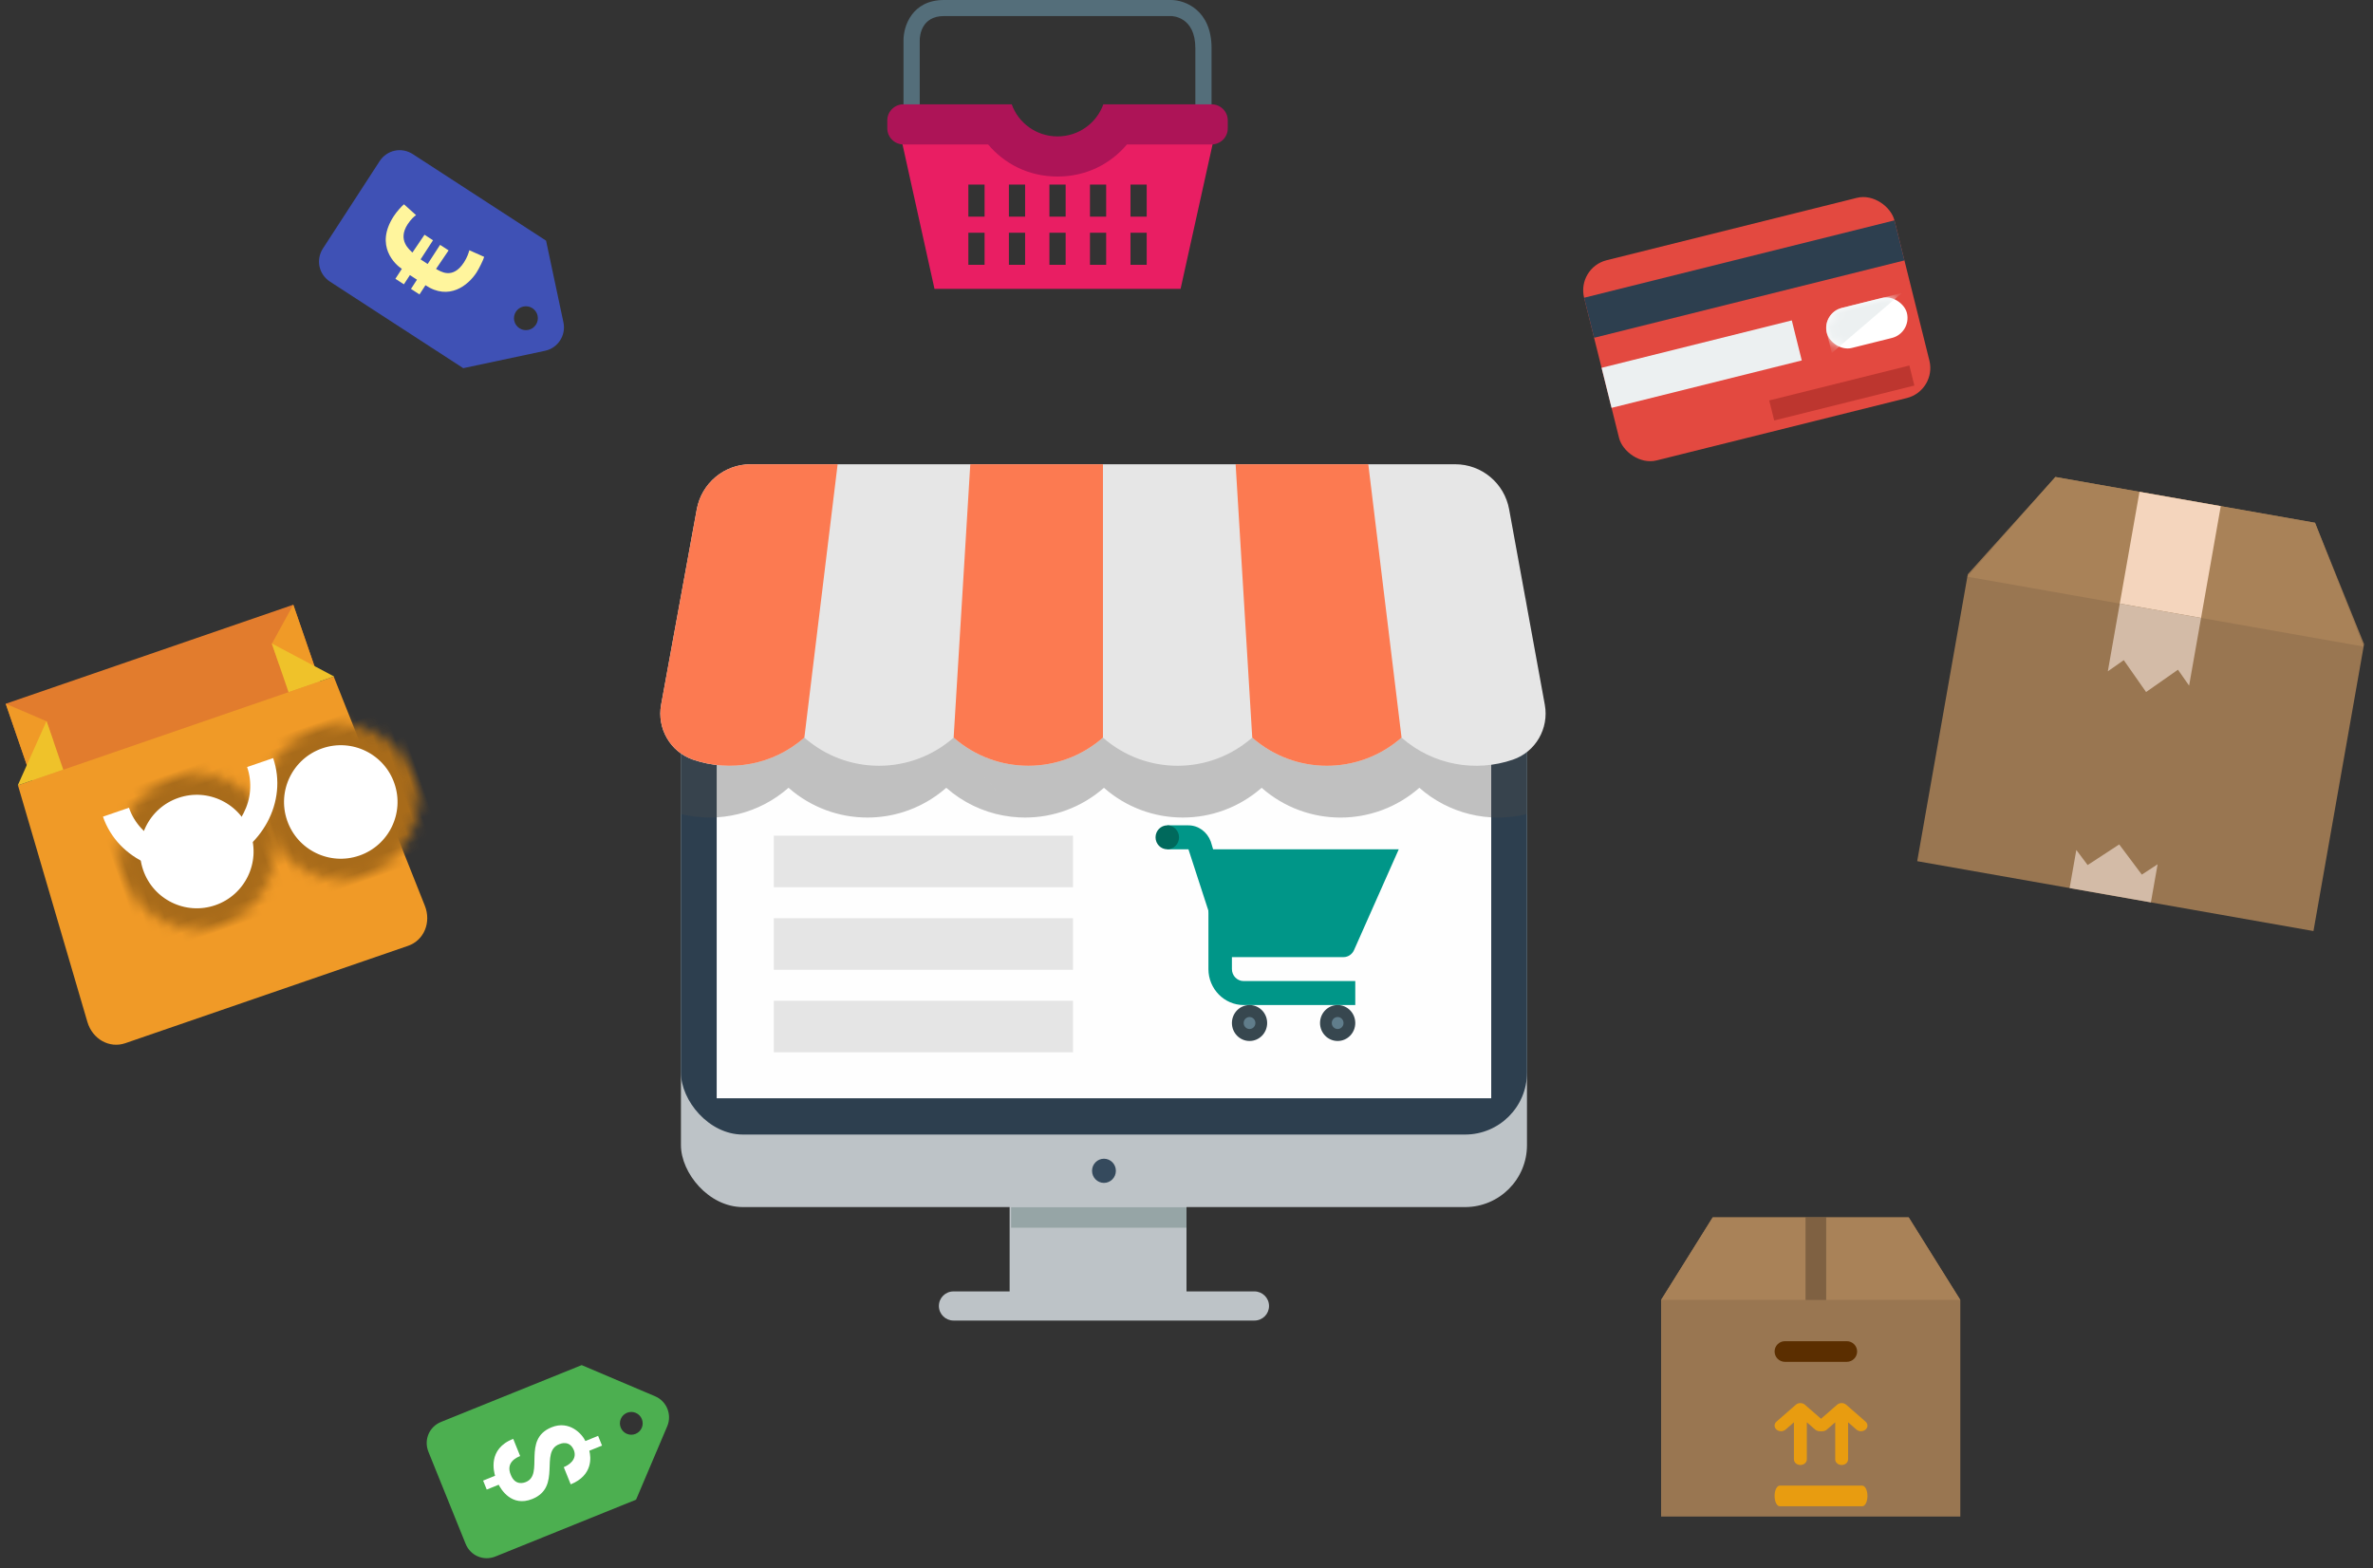 <?xml version="1.0" encoding="UTF-8" standalone="no"?>
<svg width="230px" height="152px" viewBox="0 0 230 152" version="1.1" xmlns="http://www.w3.org/2000/svg" xmlns:xlink="http://www.w3.org/1999/xlink">
    <rect x="0" y="0" width="230" height="152" fill="#333333" stroke="none"/>
    <!-- Generator: Sketch 40.3 (33839) - http://www.bohemiancoding.com/sketch -->
    <title>logo_shopping</title>
    <desc>Created with Sketch.</desc>
    <defs>
        <circle id="path-1" cx="7.5" cy="7.5" r="7.5"></circle>
        <mask id="mask-2" maskContentUnits="userSpaceOnUse" maskUnits="objectBoundingBox" x="0" y="0" width="15" height="15" fill="white">
            <use xlink:href="#path-1"></use>
        </mask>
        <circle id="path-3" cx="7.5" cy="7.5" r="7.5"></circle>
        <mask id="mask-4" maskContentUnits="userSpaceOnUse" maskUnits="objectBoundingBox" x="0" y="0" width="15" height="15" fill="white">
            <use xlink:href="#path-3"></use>
        </mask>
        <rect id="path-5" x="22" y="10" width="8" height="4" rx="2"></rect>
    </defs>
    <g id="Page-1" stroke="none" stroke-width="1" fill="none" fill-rule="evenodd">
        <g id="Desktop-HD/single-page/web_v4" transform="translate(-613, -1253)">
            <g id="section-what_we_do" transform="translate(0, 1015)">
                <g id="whatwedo" transform="translate(51, 146)">
                    <g id="do_two" transform="translate(449, 0)">
                        <g id="logo_shopping" transform="translate(111, 92)">
                            <g id="iMac" transform="translate(68, 59)">
                                <g id="foot" transform="translate(25, 56)">
                                    <path d="M6.857,10.174 L6.857,0 L24,0 L24,10.174 L30.584,10.174 C31.361,10.174 32,10.807 32,11.587 C32,12.373 31.366,13 30.584,13 L1.416,13 C0.639,13 0,12.367 0,11.587 C0,10.801 0.634,10.174 1.416,10.174 L6.857,10.174 Z" id="Rectangle-240" fill="#BDC3C7"></path>
                                    <rect id="Rectangle-242" fill="#96A5A6" x="7" y="2" width="17" height="2"></rect>
                                </g>
                                <g id="screen">
                                    <rect id="Rectangle-237" fill="#BDC3C7" x="0" y="0" width="82" height="58" rx="6"></rect>
                                    <rect id="Rectangle-238" fill="#2D3F4F" x="0" y="0" width="82" height="50.97" rx="6"></rect>
                                    <rect id="Rectangle-239" fill="#FEFEFE" x="3.465" y="4.101" width="75.07" height="43.354"></rect>
                                    <ellipse id="Oval-142" fill="#354A5D" cx="41" cy="54.485" rx="1.155" ry="1.172"></ellipse>
                                </g>
                                <g id="imac_content" transform="translate(9, 22)" fill="#E5E5E5">
                                    <rect id="Rectangle-27-Copy-28" x="0" y="16" width="29" height="5"></rect>
                                    <rect id="Rectangle-27-Copy" x="0" y="8" width="29" height="5"></rect>
                                    <rect id="Rectangle-27" x="0" y="0" width="29" height="5"></rect>
                                </g>
                                <g id="shopping_cart-copy" transform="translate(46, 21)">
                                    <g id="Group">
                                        <g transform="translate(1.139, 0)" id="Shape" fill="#009688">
                                            <path d="M7.402,15.094 C6.775,15.094 6.263,14.572 6.263,13.933 L6.263,8.128 L3.986,8.128 L3.986,13.933 C3.986,15.849 5.523,17.417 7.402,17.417 L18.219,17.417 L18.219,15.094 L7.402,15.094 L7.402,15.094 Z"></path>
                                            <path d="M4.441,2.322 L4.213,1.567 C3.872,0.639 3.018,0 2.05,0 L0,0 L0,2.322 L2.05,2.322 L5.181,11.959 C5.352,12.424 5.751,12.772 6.263,12.772 L17.081,12.772 C17.536,12.772 17.935,12.482 18.106,12.076 L22.433,2.322 L4.441,2.322 L4.441,2.322 Z"></path>
                                        </g>
                                        <ellipse id="Oval" fill="#00695C" cx="1.139" cy="1.161" rx="1.139" ry="1.161"></ellipse>
                                        <g transform="translate(7.402, 17.417)" id="Oval" fill="#37474F">
                                            <ellipse cx="10.248" cy="1.742" rx="1.708" ry="1.742"></ellipse>
                                            <ellipse cx="1.708" cy="1.742" rx="1.708" ry="1.742"></ellipse>
                                        </g>
                                        <g transform="translate(8.54, 18.578)" id="Oval" fill="#607D8B">
                                            <ellipse cx="9.11" cy="0.581" rx="0.569" ry="0.581"></ellipse>
                                            <ellipse cx="0.569" cy="0.581" rx="0.569" ry="0.581"></ellipse>
                                        </g>
                                    </g>
                                </g>
                            </g>
                            <g id="roof" transform="translate(66, 45)">
                                <path d="M29.238,29.378 C30.157,29.539 31.009,29.965 31.709,30.624 C32.65,31.512 33.202,32.754 33.234,34.047 C33.737,34.14 34.244,34.2 34.754,34.227 C34.955,34.238 35.156,34.243 35.357,34.243 C38.084,34.243 40.811,33.282 42.998,31.36 L43,31.362 C45.187,33.283 47.914,34.243 50.641,34.243 C53.367,34.243 56.094,33.283 58.281,31.362 L58.283,31.36 L58.285,31.362 C60.471,33.284 63.198,34.245 65.925,34.245 C68.652,34.245 71.379,33.284 73.566,31.362 L73.568,31.36 L73.571,31.362 C75.006,32.624 76.674,33.472 78.423,33.905 C79.338,34.132 80.275,34.245 81.212,34.245 C82.148,34.245 83.085,34.131 84,33.905 L84,13 L28.306,13 L30.006,18.597 L78.422,18.597 L30.006,18.598 L7.579,18.598 L7.579,33.901 C9.326,33.467 10.993,32.62 12.428,31.359 L12.43,31.359 L12.432,31.362 C14.619,33.283 17.346,34.243 20.072,34.243 C21.252,34.243 22.433,34.063 23.569,33.704 C25.058,33.232 26.472,32.451 27.713,31.362 L27.715,31.359 C29.332,32.781 31.244,33.677 33.234,34.047 C33.202,32.754 32.65,31.512 31.708,30.624 C31.009,29.965 30.157,29.539 29.238,29.378 Z M28.397,29.306 C28.346,29.306 28.294,29.307 28.242,29.308 C28.294,29.306 28.345,29.306 28.397,29.306 Z M28.306,13 L2,13 L2,33.903 C2.914,34.129 3.85,34.243 4.786,34.243 C5.724,34.243 6.663,34.129 7.579,33.901 L7.579,18.597 L30.006,18.597 L28.306,13 Z" id="Combined-Shape" fill-opacity="0.34" fill="#4A4A4A"></path>
                                <path d="M85.729,23.31 L83.718,12.294 L82.271,4.368 C81.811,1.838 79.612,0 77.047,0 L68.621,0 L55.762,0 L42.904,0 L30.045,0 L17.186,0 L8.758,0 C6.195,0 3.996,1.838 3.534,4.368 L2.087,12.294 L0.078,23.309 C-0.34,25.601 0.963,27.87 3.159,28.627 C6.783,29.876 10.922,29.165 13.961,26.495 L13.963,26.495 L13.965,26.497 C18.105,30.134 24.29,30.134 28.431,26.497 L28.433,26.495 C32.573,30.134 38.761,30.134 42.901,26.495 L42.903,26.497 C47.044,30.134 53.229,30.134 57.369,26.497 L57.371,26.495 L57.374,26.497 C61.512,30.136 67.699,30.136 71.84,26.497 L71.842,26.495 L71.844,26.497 C74.882,29.167 79.022,29.878 82.647,28.629 C84.843,27.872 86.147,25.603 85.729,23.31 L85.729,23.31 Z" id="Shape" fill="#E6E6E6"></path>
                                <path d="M71.844,26.497 L71.841,26.495 L71.839,26.497 C67.699,30.136 61.512,30.136 57.373,26.497 L56.509,12.294 L55.762,0 L68.62,0 L70.116,12.294 L71.844,26.497 L71.844,26.497 Z" id="Shape" fill="#FC7A51"></path>
                                <path d="M42.903,0 L42.903,26.497 L42.901,26.495 C38.761,30.134 32.573,30.134 28.433,26.495 L28.431,26.495 L29.297,12.294 L30.045,7.53023729e-16 C30.045,0 42.903,0 42.903,0 L42.903,0 Z" id="Shape" fill="#FC7A51"></path>
                                <path d="M17.186,0 L15.689,12.294 L13.961,26.495 C10.922,29.166 6.783,29.876 3.159,28.627 C0.963,27.87 -0.34,25.601 0.078,23.309 L2.087,12.294 L3.534,4.368 C3.996,1.838 6.195,7.53023729e-16 8.758,7.53023729e-16 C8.758,0 17.186,0 17.186,0 L17.186,0 Z" id="Shape" fill="#FC7A51"></path>
                            </g>
                            <g id="price_tag_euro" transform="translate(44.047, 25.047) rotate(-102) translate(-44.047, -25.047) translate(33.047, 14.047)">
                                <g id="Group" transform="translate(-0, 0)">
                                    <path d="M11.579,2.13162821e-14 L0.695,10.884 C-0.232,11.811 -0.232,13.258 0.695,14.184 L7.816,21.305 C8.742,22.232 10.189,22.232 11.116,21.305 L22,10.421 L22,2.316 C22,1.042 20.958,2.13162821e-14 19.684,2.13162821e-14 L11.579,2.13162821e-14 L11.579,2.13162821e-14 Z M18.526,4.632 C17.889,4.632 17.368,4.111 17.368,3.474 C17.368,2.837 17.889,2.316 18.526,2.316 C19.163,2.316 19.684,2.837 19.684,3.474 C19.684,4.111 19.163,4.632 18.526,4.632 L18.526,4.632 Z" id="Shape" fill="#3F51B5" transform="translate(11, 11) rotate(-180) translate(-11, -11) "></path>
                                    <path d="M13.432,10.595 L12.737,11.289 L11.174,9.726 L10.595,10.305 L12.158,11.868 L11.463,12.563 L9.958,11 C9.668,11.347 8.568,12.332 10.016,13.779 C10.421,14.184 10.826,14.416 11.058,14.532 L10.132,15.805 C9.9,15.689 9.147,15.111 8.8,14.763 C7.758,13.721 6.658,11.579 8.626,9.668 L7.874,8.916 L8.568,8.221 L9.321,8.974 L9.9,8.395 L9.147,7.642 L9.842,6.947 L10.653,7.758 C11.174,7.237 13.374,5.616 15.805,8.047 C16.211,8.453 16.616,9.032 16.732,9.263 L15.458,10.189 C15.4,10.016 15.168,9.611 14.763,9.205 C13.432,7.874 12.274,8.916 11.984,9.089 L13.432,10.595 L13.432,10.595 Z" id="Shape" fill="#FFF59D"></path>
                                </g>
                            </g>
                            <g id="price_tag_usd" transform="translate(53.768, 141.768) rotate(23) translate(-53.768, -141.768) translate(43.268, 131.268)">
                                <g id="Group" transform="translate(-0, 0)">
                                    <path d="M11.053,0 L0.663,10.389 C-0.221,11.274 -0.221,12.655 0.663,13.539 L7.461,20.337 C8.345,21.221 9.726,21.221 10.611,20.337 L21,9.947 L21,2.211 C21,0.995 20.005,0 18.789,0 L11.053,0 L11.053,0 Z M17.684,4.421 C17.076,4.421 16.579,3.924 16.579,3.316 C16.579,2.708 17.076,2.211 17.684,2.211 C18.292,2.211 18.789,2.708 18.789,3.316 C18.789,3.924 18.292,4.421 17.684,4.421 L17.684,4.421 Z" id="Shape" fill="#4CAF50"></path>
                                    <path d="M11.716,13.816 C10.168,15.363 8.511,14.092 8.179,13.816 L7.295,14.7 L6.632,14.037 L7.516,13.153 C7.295,12.876 5.803,11.053 7.737,9.174 L9.008,10.445 C8.787,10.666 7.903,11.55 8.897,12.489 C9.726,13.318 10.389,12.655 10.5,12.545 C11.882,11.163 8.511,8.897 10.721,6.687 C12.047,5.361 13.705,6.134 14.258,6.632 L15.197,5.692 L15.916,6.411 L14.976,7.35 C15.363,7.847 16.247,9.395 14.589,11.053 L13.318,9.782 C13.65,9.45 14.258,8.621 13.595,7.903 C12.821,7.129 12.158,7.792 12.047,7.903 C10.555,9.339 13.926,11.605 11.716,13.816 L11.716,13.816 Z" id="Shape" fill="#FFFFFF"></path>
                                </g>
                            </g>
                            <g id="58---Fragile-Goods" transform="translate(163, 118)">
                                <polygon id="Fill-1437" fill="#997651" points="24 0 5 0 0 8 0 29 29 29 29 8"></polygon>
                                <path d="M18,14 L12,14 C11.45,14 11,13.55 11,13 C11,12.45 11.45,12 12,12 L18,12 C18.55,12 19,12.45 19,13 C19,13.55 18.55,14 18,14" id="Fill-1504" fill="#5B2E00"></path>
                                <path d="M19.5,26 L11.5,26 C11.224,26 11,26.447 11,27 C11,27.553 11.224,28 11.5,28 L19.5,28 C19.776,28 20,27.553 20,27 C20,26.447 19.776,26 19.5,26" id="Fill-1505" fill="#E89C10"></path>
                                <path d="M11.625,20.727 C11.785,20.727 11.945,20.673 12.067,20.567 L12.875,19.862 L12.875,23.454 C12.875,23.756 13.155,24 13.5,24 C13.845,24 14.125,23.756 14.125,23.454 L14.125,19.862 L14.933,20.567 C15.055,20.673 15.215,20.727 15.375,20.727 C15.535,20.727 15.695,20.673 15.817,20.567 C16.061,20.354 16.061,20.009 15.817,19.796 L13.942,18.16 C13.884,18.109 13.816,18.069 13.739,18.041 C13.586,17.986 13.414,17.986 13.261,18.041 C13.184,18.069 13.116,18.109 13.058,18.16 L11.183,19.796 C10.939,20.009 10.939,20.354 11.183,20.567 C11.305,20.673 11.465,20.727 11.625,20.727" id="Fill-1506" fill="#E89C10"></path>
                                <path d="M15.625,20.727 C15.785,20.727 15.945,20.673 16.067,20.567 L16.875,19.862 L16.875,23.454 C16.875,23.756 17.155,24 17.5,24 C17.845,24 18.125,23.756 18.125,23.454 L18.125,19.862 L18.933,20.567 C19.055,20.673 19.215,20.727 19.375,20.727 C19.535,20.727 19.695,20.673 19.817,20.567 C20.061,20.354 20.061,20.009 19.817,19.796 L17.942,18.16 C17.884,18.109 17.816,18.069 17.739,18.041 C17.586,17.986 17.414,17.986 17.261,18.041 C17.184,18.069 17.116,18.109 17.058,18.16 L15.183,19.796 C14.939,20.009 14.939,20.354 15.183,20.567 C15.305,20.673 15.465,20.727 15.625,20.727" id="Fill-1507" fill="#E89C10"></path>
                                <polygon id="Fill-2538" fill="#A98258" points="5 0 0 8 29 8 24 0"></polygon>
                                <polygon id="Fill-2597" fill-opacity="0.253" fill="#000000" points="14 8 16 8 16 0 14 0"></polygon>
                            </g>
                            <g id="59---Goods-Box" transform="translate(210.412, 67.656) rotate(10) translate(-210.412, -67.656) translate(190.912, 48.156)">
                                <polygon id="Fill-2536" fill="#997651" points="32.276 -1.10134124e-13 6.724 -1.10134124e-13 4.54747351e-13 10.759 4.54747351e-13 39 39 39 39 10.759"></polygon>
                                <polygon id="Fill-2537" fill="#A98258" points="6.724 -1.08357767e-13 4.54747351e-13 11 39 11 32.276 -1.08357767e-13"></polygon>
                                <polygon id="Fill-2539" fill="#D3BBA7" points="21.667 36.5 19 34 16.333 36.5 15 35.25 15 39 23 39 23 35.25"></polygon>
                                <polygon id="Fill-2540" fill="#F4D5BD" points="15 11 23 11 23 1.04805054e-13 15 1.04805054e-13"></polygon>
                                <polygon id="Fill-2541" fill="#D3BBA7" points="16.333 16.333 19 19 21.667 16.333 23 17.667 23 11 15 11 15 17.667"></polygon>
                            </g>
                            <g id="shopping_bag" transform="translate(22.244, 79.942) rotate(-19) translate(-22.244, -79.942) translate(4.744, 62.442)">
                                <g id="袋身" transform="translate(0, -0)">
                                    <rect id="Rectangle-4" x="2.48689958e-14" y="-3.19744231e-14" width="34.883" height="34.883"></rect>
                                    <rect id="Rectangle-5" fill="#E27C2D" x="2.702" y="-7.28306304e-14" width="29.479" height="10.318"></rect>
                                    <polygon id="Rectangle-6" fill="#F09A27" points="2.702 7.861 5.896 4.965 5.896 2.896 2.702 -7.32747196e-14"></polygon>
                                    <polygon id="Rectangle-7" fill="#F09A27" transform="translate(30.584, 3.931) scale(-1, 1) translate(-30.584, -3.931) " points="28.988 7.861 32.181 4.965 32.181 2.896 28.988 4.77395901e-13"></polygon>
                                    <path d="M31.936,34.883 C33.564,34.883 34.818,33.473 34.737,31.737 L33.619,7.861 L1.25,7.861 L0.145,31.737 C0.065,33.475 1.32,34.883 2.948,34.883 L31.936,34.883 Z" id="Rectangle-5" fill="#F09A27"></path>
                                    <polygon id="Triangle-1" fill="#EFC22A" points="5.896 2.872 5.896 7.861 1.228 7.861"></polygon>
                                    <polygon id="Triangle-2" fill="#EFC22A" transform="translate(31.321, 5.366) scale(-1, 1) translate(-31.321, -5.366) " points="33.655 2.872 33.655 7.861 28.988 7.861"></polygon>
                                </g>
                                <g id="手袋孔" transform="translate(22.808, 12.075)" stroke="#A86B1A" stroke-width="4" fill="#FFFFFF">
                                    <use id="Oval-5" mask="url(#mask-2)" xlink:href="#path-1"></use>
                                </g>
                                <g id="手袋孔" transform="translate(8.05, 12.075)" stroke="#A86B1A" stroke-width="4" fill="#FFFFFF">
                                    <use id="Oval-5" mask="url(#mask-4)" xlink:href="#path-3"></use>
                                </g>
                                <path d="M25.492,13.417 C25.492,17.863 21.587,21.467 16.771,21.467 C11.954,21.467 8.05,17.863 8.05,13.417 L10.715,13.417 C10.715,16.628 13.426,19.231 16.771,19.231 C20.116,19.231 22.827,16.628 22.827,13.417 L25.492,13.417 Z" id="绳子" fill="#FFFFFF"></path>
                            </g>
                            <g id="credit_card" transform="translate(172.271, 31.902) rotate(-14) translate(-172.271, -31.902) translate(156.771, 21.902)">
                                <rect id="卡面" fill="#E34940" x="5.68434189e-13" y="1.3500312e-13" width="31" height="20" rx="3"></rect>
                                <rect id="磁条区" fill="#2D3F4F" x="2.55795385e-13" y="3" width="31" height="4"></rect>
                                <rect id="姓名区" fill="#ECF0F1" x="1.13686838e-13" y="10" width="19" height="4"></rect>
                                <mask id="mask-6" fill="white">
                                    <use xlink:href="#path-5"></use>
                                </mask>
                                <use id="标志区" fill="#FFFFFF" xlink:href="#path-5"></use>
                                <path d="M23.998,10 C22.895,10 22,10.888 22,12 L22,14 L30,10 L23.998,10 Z" id="阴影" fill="#ECF0F1" mask="url(#mask-6)"></path>
                                <rect id="卡号区" fill="#BD362F" x="15" y="17" width="14" height="2"></rect>
                            </g>
                            <g id="shopping_basket" transform="translate(88, 0)">
                                <g id="Group">
                                    <path d="M3.143,10.889 L1.571,10.889 L1.571,3.889 C1.571,2.544 2.393,0 5.5,0 L27.5,0 C28.858,0 31.429,0.975 31.429,4.667 L31.429,10.889 L29.857,10.889 L29.857,4.667 C29.857,1.591 27.597,1.556 27.5,1.556 L5.5,1.556 C3.282,1.556 3.148,3.503 3.143,3.894 L3.143,10.889 L3.143,10.889 Z" id="Shape" fill="#546E7A"></path>
                                    <path d="M23.992,10.889 C22.99,14.044 20.017,16.333 16.5,16.333 C12.983,16.333 10.01,14.044 9.008,10.889 L0.786,10.889 L4.574,28 L28.426,28 L32.214,10.889 L23.992,10.889 L23.992,10.889 Z M17.286,25.667 L15.714,25.667 L15.714,22.556 L17.286,22.556 L17.286,25.667 L17.286,25.667 Z M17.286,21 L15.714,21 L15.714,17.889 L17.286,17.889 L17.286,21 L17.286,21 Z M21.214,25.667 L19.643,25.667 L19.643,22.556 L21.214,22.556 L21.214,25.667 L21.214,25.667 Z M21.214,21 L19.643,21 L19.643,17.889 L21.214,17.889 L21.214,21 L21.214,21 Z M25.143,25.667 L23.571,25.667 L23.571,22.556 L25.143,22.556 L25.143,25.667 L25.143,25.667 Z M25.143,21 L23.571,21 L23.571,17.889 L25.143,17.889 L25.143,21 L25.143,21 Z M13.357,25.667 L11.786,25.667 L11.786,22.556 L13.357,22.556 L13.357,25.667 L13.357,25.667 Z M13.357,21 L11.786,21 L11.786,17.889 L13.357,17.889 L13.357,21 L13.357,21 Z M9.429,25.667 L7.857,25.667 L7.857,22.556 L9.429,22.556 L9.429,25.667 L9.429,25.667 Z M9.429,21 L7.857,21 L7.857,17.889 L9.429,17.889 L9.429,21 L9.429,21 Z" id="Shape" fill="#E91E63"></path>
                                    <path d="M31.429,10.111 L20.94,10.111 C20.292,11.923 18.552,13.222 16.5,13.222 C14.448,13.222 12.707,11.923 12.06,10.111 L11,10.111 L1.571,10.111 C0.704,10.111 0,10.808 0,11.667 L0,12.444 C0,13.303 0.704,14 1.571,14 L9.77,14 C11.301,15.816 13.615,17.111 16.5,17.111 C19.385,17.111 21.699,15.816 23.23,14 L31.429,14 C32.296,14 33,13.303 33,12.444 L33,11.667 C33,10.808 32.296,10.111 31.429,10.111 L31.429,10.111 Z" id="Shape" fill="#AD1457"></path>
                                </g>
                            </g>
                        </g>
                    </g>
                </g>
            </g>
        </g>
    </g>
</svg>